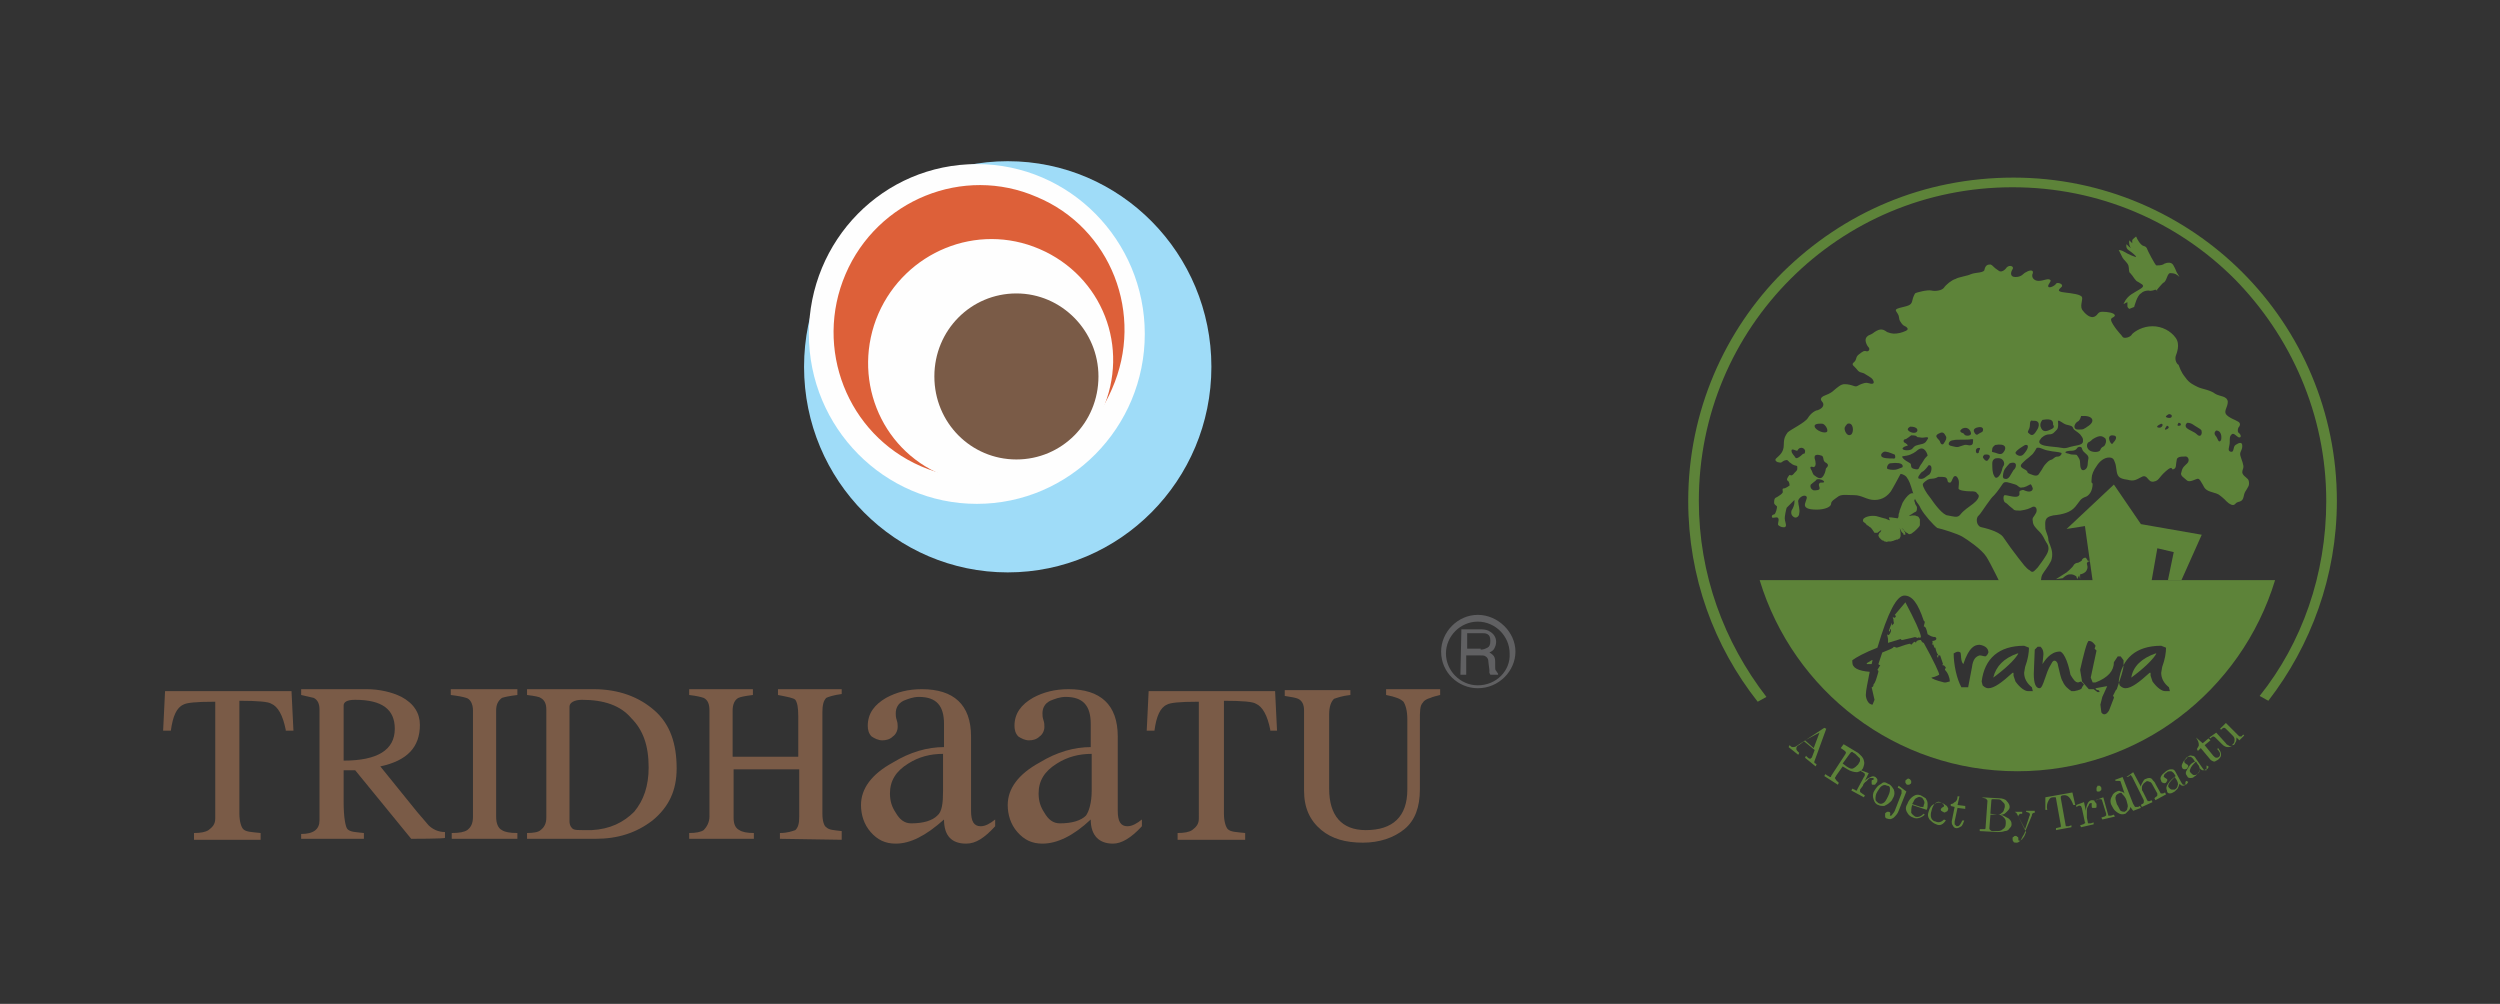 <?xml version="1.0" encoding="utf-8"?>
<!-- Generator: Adobe Illustrator 25.4.1, SVG Export Plug-In . SVG Version: 6.00 Build 0)  -->
<svg version="1.1" id="Layer_1" xmlns="http://www.w3.org/2000/svg" xmlns:xlink="http://www.w3.org/1999/xlink" x="0px" y="0px"
	 viewBox="0 0 259 104" style="enable-background:new 0 0 259 104;" xml:space="preserve">
<rect x="0" y="0" width="259" height="104" fill="#333333" stroke="none"/>
<style type="text/css">
	.st0{fill-rule:evenodd;clip-rule:evenodd;fill:#9FDCF8;}
	.st1{fill-rule:evenodd;clip-rule:evenodd;fill:#FEFEFE;}
	.st2{fill-rule:evenodd;clip-rule:evenodd;fill:#DD6039;}
	.st3{fill-rule:evenodd;clip-rule:evenodd;fill:#7A5B47;}
	.st4{fill-rule:evenodd;clip-rule:evenodd;fill:#606062;}
	.st5{fill:#5D8339;}
	.st6{fill-rule:evenodd;clip-rule:evenodd;fill:#5D8339;}
</style>
<g>
	<g>
		<path class="st0" d="M125.5,38c0,11.8-9.5,21.3-21.1,21.3c-11.6,0-21.1-9.5-21.1-21.3s9.5-21.3,21.1-21.3
			C116.1,16.7,125.5,26.3,125.5,38"/>
		<path class="st1" d="M118.6,34.6c0,9.7-7.8,17.6-17.4,17.6s-17.4-7.9-17.4-17.6S91.5,17,101.2,17C110.8,17,118.6,24.9,118.6,34.6"
			/>
		<path class="st2" d="M115.2,40.3c-3.3,7.7-12.2,11.3-19.8,8c-7.6-3.3-11.1-12.2-7.8-19.9c3.3-7.7,12.2-11.3,19.8-8
			C115.1,23.6,118.6,32.6,115.2,40.3"/>
		<path class="st1" d="M114.2,42.5C111.5,49,104,52,97.6,49.2C91.1,46.5,88.2,39,91,32.5c2.8-6.4,10.2-9.5,16.7-6.7
			S117.1,36,114.2,42.5"/>
		<path class="st3" d="M113.8,39c0,4.8-3.8,8.6-8.5,8.6c-4.7,0-8.5-3.8-8.5-8.6s3.8-8.6,8.5-8.6C110,30.4,113.8,34.3,113.8,39"/>
	</g>
	<g>
		<path class="st4" d="M151.4,65.2h2.1c0.3,0,0.7,0.1,0.8,0.2c0.4,0.2,0.7,0.6,0.7,1.1c0,0.3-0.1,0.5-0.2,0.7
			c-0.1,0.2-0.3,0.3-0.5,0.4c0.2,0.1,0.3,0.2,0.4,0.3c0.1,0.1,0.2,0.3,0.2,0.6v0.6c0,0.2,0,0.3,0.1,0.4l0.2,0.3v0.1h-0.8l-0.1-0.2
			c0-0.1,0-0.2,0-0.3l-0.1-0.8c0-0.3-0.1-0.5-0.3-0.6c-0.1-0.1-0.3-0.1-0.6-0.1h-1.4v2h-0.6L151.4,65.2L151.4,65.2z M153.4,67.3
			c0.3,0,0.5-0.1,0.7-0.2c0.2-0.1,0.3-0.3,0.3-0.7s-0.1-0.6-0.3-0.7c-0.2-0.1-0.3-0.1-0.5-0.1H152v1.6H153.4z"/>
		<path class="st4" d="M153.1,63.7c-2.1,0-3.8,1.8-3.8,3.8c0,2.2,1.8,3.8,3.8,3.8c2.2,0,3.9-1.8,3.9-3.8
			C157,65.5,155.2,63.7,153.1,63.7 M153.1,71c-1.8,0-3.3-1.5-3.3-3.3c0-1.8,1.5-3.3,3.3-3.3s3.3,1.5,3.3,3.3
			C156.5,69.5,155,71,153.1,71z"/>
		<path class="st3" d="M29.6,75.6c-0.3-1.5-0.8-2.4-1.5-2.7c-0.3-0.2-1.4-0.3-3.3-0.3v11.7c0,0.8,0.2,1.4,0.4,1.6
			c0.3,0.3,0.9,0.3,1.8,0.4V87h-6.9v-0.7c0.7,0,1.2-0.1,1.5-0.3c0.4-0.3,0.7-0.6,0.7-1.2V72.7h-0.2c-1.7,0-2.8,0.1-3.1,0.3
			c-0.7,0.3-1.1,1.2-1.3,2.7h-0.8l0.2-4.1h13.1l0.2,4.1H29.6z"/>
		<path class="st3" d="M36.8,72.5c-0.8,0-1.2,0.2-1.2,0.6v5.7c3.5,0,5.3-1.1,5.3-3.3C40.9,73.5,39.6,72.5,36.8,72.5 M42.6,86.9
			l-5.8-7.1h-1.2v3.3c0,1.6,0.2,2.6,0.4,2.8c0.3,0.3,0.8,0.3,1.7,0.4v0.6h-6.5v-0.5c1.3,0,1.9-0.5,1.9-1.4V73.5c0-0.6-0.2-1-0.6-1.2
			c-0.4-0.1-0.9-0.2-1.3-0.3v-0.6H38c1.3,0,2.6,0.3,3.6,0.8c1.3,0.7,1.9,1.7,1.9,2.9c0,2.3-1.3,3.7-4.1,4.3l3.8,4.7
			c0.7,0.8,1.1,1.3,1.2,1.4c0.4,0.4,1,0.7,1.7,0.7v0.6C46.1,86.9,42.6,86.9,42.6,86.9z"/>
		<path class="st3" d="M46.8,86.9v-0.6c0.8,0,1.3-0.1,1.6-0.3c0.4-0.3,0.6-0.7,0.6-1.4v-11c0-0.7-0.3-1.2-0.7-1.3
			c-0.3-0.1-0.8-0.2-1.6-0.3v-0.6h6.9v0.6c-0.8,0.1-1.3,0.2-1.6,0.3c-0.4,0.3-0.6,0.7-0.6,1.3v11c0,0.7,0.2,1.2,0.6,1.4
			c0.3,0.2,0.8,0.3,1.6,0.3v0.6H46.8z"/>
		<path class="st3" d="M60.3,72.5c-0.8,0-1.3,0.3-1.3,0.7v11.9c0,0.4,0.2,0.7,0.4,0.8c0.2,0.1,0.5,0.1,1,0.1h0.9
			c1.9-0.1,3.3-0.8,4.4-1.9c1-1.2,1.5-2.7,1.5-4.6c0-2.3-0.6-3.9-1.8-5.1C64.3,73.1,62.6,72.5,60.3,72.5 M61.7,86.9h-7.1v-0.6
			c0.7,0,1.2-0.1,1.4-0.3c0.4-0.3,0.6-0.7,0.6-1.3V73.5c0-0.6-0.2-1-0.6-1.2c-0.1-0.1-0.6-0.2-1.4-0.3v-0.6h6.9
			c2.6,0,4.7,0.8,6.3,2.2c1.6,1.4,2.3,3.4,2.3,6c0,2.3-0.8,4-2.5,5.4C65.9,86.3,64,86.9,61.7,86.9z"/>
		<path class="st3" d="M80.8,86.9v-0.6c0.8,0,1.3-0.2,1.6-0.3c0.3-0.3,0.4-0.7,0.4-1.4v-4.9h-6.8v5c0,0.7,0.2,1.1,0.6,1.3
			c0.3,0.2,0.8,0.3,1.5,0.3v0.6h-6.7v-0.6c0.7,0,1.2-0.1,1.5-0.3c0.3-0.3,0.6-0.8,0.6-1.4v-11c0-0.7-0.2-1.1-0.6-1.3
			c-0.3-0.1-0.7-0.2-1.5-0.3v-0.6h6.6v0.6c-0.8,0.1-1.3,0.2-1.5,0.3c-0.4,0.2-0.6,0.7-0.6,1.3v4.8h6.8v-4.2c0-0.9-0.1-1.4-0.3-1.7
			c-0.2-0.2-0.8-0.3-1.8-0.5v-0.6h6.6v0.5c-0.8,0.1-1.4,0.3-1.6,0.4c-0.3,0.3-0.4,0.8-0.4,1.5v10.5c0,0.8,0.2,1.3,0.4,1.4
			c0.3,0.3,0.8,0.3,1.6,0.4V87L80.8,86.9L80.8,86.9z"/>
		<path class="st3" d="M97.7,81.9v-2.4c0-0.6,0-1.1,0-1.4c-1.3,0-2.5,0.3-3.6,1c-1.3,0.8-1.9,1.8-1.9,3.1c0,0.8,0.2,1.4,0.6,2
			c0.4,0.7,0.9,1.1,1.6,1.1c1.3,0,2.2-0.3,2.7-0.8C97.6,84.1,97.7,83.2,97.7,81.9 M103.1,85.6c-1.1,1.2-2,1.8-3,1.8
			c-1.5,0-2.3-0.8-2.3-2.5c-1.9,1.7-3.5,2.5-5,2.5c-1.1,0-1.9-0.4-2.6-1.2c-0.7-0.8-1-1.8-1-2.8c0-1.7,1.1-3.2,3.3-4.4
			c1.8-1.1,3.6-1.6,5.3-1.6c0-1.3,0-2.1,0-2.4c0-1.9-0.8-2.8-2.6-2.8c-0.6,0-1.1,0.2-1.6,0.4c-0.6,0.3-0.8,0.8-0.8,1.3
			c0,0.2,0,0.4,0.1,0.7c0.1,0.3,0.1,0.5,0.1,0.7c0,0.4-0.2,0.8-0.5,1c-0.3,0.3-0.7,0.4-1.1,0.4c-0.4,0-0.8-0.2-1.1-0.4
			c-0.3-0.3-0.4-0.7-0.4-1.1c0-1.3,0.7-2.2,1.9-2.9c1.1-0.6,2.3-0.9,3.7-0.9c3.3,0,5.1,1.6,5.1,4.9v7.7c0,1.1,0.3,1.6,1,1.6
			c0.5,0,1-0.3,1.5-0.7v1H103.1z"/>
		<path class="st3" d="M113.1,81.9v-2.4c0-0.6,0-1.1,0-1.4c-1.3,0-2.5,0.3-3.6,1c-1.3,0.8-1.9,1.8-1.9,3.1c0,0.8,0.2,1.4,0.6,2
			c0.4,0.7,0.9,1.1,1.6,1.1c1.3,0,2.2-0.3,2.7-0.8C112.8,84.1,113.1,83.2,113.1,81.9 M118.3,85.6c-1.1,1.2-2.1,1.8-3,1.8
			c-1.4,0-2.3-0.8-2.3-2.5c-1.8,1.7-3.5,2.5-5,2.5c-1.1,0-1.9-0.4-2.6-1.2c-0.7-0.8-1-1.8-1-2.8c0-1.7,1.1-3.2,3.3-4.4
			c1.8-1.1,3.6-1.6,5.3-1.6c0-1.3,0-2.1,0-2.4c0-1.9-0.8-2.8-2.6-2.8c-0.6,0-1.1,0.2-1.6,0.4c-0.6,0.3-0.8,0.8-0.8,1.3
			c0,0.2,0,0.4,0.1,0.7s0.1,0.5,0.1,0.7c0,0.4-0.2,0.8-0.5,1c-0.3,0.3-0.7,0.4-1.1,0.4c-0.4,0-0.8-0.2-1.1-0.4
			c-0.3-0.3-0.4-0.7-0.4-1.1c0-1.3,0.7-2.2,1.9-2.9c1.1-0.6,2.3-0.9,3.7-0.9c3.3,0,5.1,1.6,5.1,4.9v7.7c0,1.1,0.3,1.6,1,1.6
			c0.5,0,1-0.3,1.5-0.7L118.3,85.6z"/>
		<path class="st3" d="M131.6,75.6c-0.3-1.5-0.8-2.4-1.5-2.7c-0.3-0.2-1.4-0.3-3.3-0.3v11.7c0,0.8,0.2,1.4,0.4,1.6
			c0.3,0.3,0.9,0.3,1.8,0.4V87H122v-0.7c0.7,0,1.2-0.1,1.5-0.3c0.4-0.3,0.7-0.6,0.7-1.2V72.7H124c-1.7,0-2.8,0.1-3.1,0.3
			c-0.7,0.3-1.1,1.2-1.3,2.7h-0.8l0.2-4.1h13.1l0.2,4.1H131.6z"/>
		<path class="st3" d="M141.2,87.3c-1.8,0-3.2-0.4-4.3-1.3c-1.2-1-1.8-2.3-1.8-4.1v-8.3c0-0.6-0.2-1-0.6-1.2
			c-0.2-0.1-0.7-0.2-1.4-0.3v-0.6h6.8v0.5c-0.9,0.1-1.4,0.3-1.7,0.4c-0.3,0.3-0.5,0.8-0.5,1.6v7.7c0,2.8,1.3,4.3,3.8,4.3
			c2.8,0,4.3-1.4,4.3-4.2v-7.3c0-0.9-0.2-1.5-0.4-1.8c-0.3-0.3-0.8-0.5-1.8-0.7v-0.6h5.6v0.6c-0.4,0.1-0.8,0.2-1,0.3
			c-0.4,0.1-0.7,0.3-0.8,0.5c-0.3,0.3-0.3,0.9-0.3,1.8v7.2c0,1.8-0.5,3.2-1.6,4.1C144.4,86.8,142.9,87.3,141.2,87.3"/>
	</g>
	<g>
		<path class="st5" d="M208.6,18.4c9.3,0,17.7,3.8,23.7,9.8c6.1,6.1,9.8,14.5,9.8,23.7c0,7.8-2.7,15-7.1,20.7l-0.9-0.5
			c4.4-5.5,6.9-12.6,6.9-20.2c0-9-3.7-17.1-9.5-23c-5.9-5.9-14-9.5-23-9.5c-9,0-17.1,3.6-23,9.5c-5.9,5.9-9.5,14-9.5,23
			c0,7.6,2.6,14.6,7,20.3l-0.9,0.5c-4.5-5.7-7.2-12.9-7.2-20.8c0-9.3,3.8-17.7,9.8-23.7C191,22,199.3,18.4,208.6,18.4"/>
		<path class="st5" d="M229.6,75.9l1,1.1c0.1,0.2,0.3,0.2,0.4,0.3c0.2,0,0.3,0,0.3-0.2c0.2-0.1,0.2-0.3,0.2-0.5
			c0-0.2-0.1-0.3-0.3-0.5l-0.6-0.6c-0.1-0.1-0.1-0.1-0.2-0.1c-0.1,0-0.2,0.1-0.3,0.2l-0.1-0.1l0.6-0.6l1.3,1.3
			c0.1,0.1,0.1,0.1,0.2,0.1c0.1,0,0.2,0,0.2-0.1l0.1-0.1l0.1,0.1l-0.5,0.5l-0.3-0.3c0,0.2,0,0.4-0.1,0.5c-0.1,0.2-0.1,0.3-0.3,0.3
			c-0.2,0.2-0.3,0.2-0.5,0.2c-0.2,0-0.4-0.1-0.6-0.3l-0.7-0.7c-0.1-0.1-0.2-0.1-0.2-0.1c-0.1,0-0.2,0.1-0.3,0.2l-0.1-0.1
			 M227.5,76.4L227.5,76.4l0.7,0.6l0.6-0.5l0.2,0.2l-0.6,0.5l0.9,1.1c0.1,0.1,0.2,0.2,0.3,0.2c0.1,0,0.2,0,0.3-0.1
			c0.1-0.1,0.1-0.2,0.1-0.3c0-0.1-0.1-0.3-0.3-0.5l0.1-0.1c0.2,0.3,0.3,0.4,0.3,0.7c0,0.2-0.1,0.3-0.3,0.5c-0.2,0.1-0.3,0.2-0.4,0.2
			s-0.3-0.1-0.4-0.2l-1-1.2l-0.3,0.3l-0.1-0.2c0.1-0.2,0.2-0.3,0.2-0.4C227.8,76.9,227.7,76.7,227.5,76.4 M227.5,78.9
			c-0.3,0.3-0.5,0.5-0.6,0.8c-0.1,0.2,0,0.3,0.1,0.4c0.1,0.1,0.2,0.2,0.3,0.2c0.1,0,0.2,0,0.3-0.1c0.2-0.1,0.3-0.3,0.3-0.4
			s0-0.4-0.2-0.6L227.5,78.9z M228.6,79.3l0.2,0.1c0,0.2-0.1,0.3-0.3,0.3c-0.1,0.1-0.2,0.1-0.3,0.1c-0.1,0-0.2-0.1-0.3-0.2
			c0,0.3-0.1,0.4-0.2,0.5c-0.1,0.1-0.2,0.3-0.3,0.3c-0.2,0.2-0.3,0.2-0.5,0.2s-0.3-0.1-0.3-0.2c-0.2-0.2-0.2-0.4,0-0.7
			s0.3-0.6,0.8-0.8l-0.2-0.3c-0.1-0.1-0.2-0.2-0.3-0.2c-0.2,0-0.3,0-0.3,0.1c-0.1,0.1-0.2,0.2-0.3,0.3c0,0.1,0,0.2,0,0.2
			s0.1,0,0.1,0.1c0.1,0,0.1,0.1,0.2,0.1c0.1,0.1,0.1,0.1,0.1,0.2s-0.1,0.1-0.1,0.2c-0.1,0.1-0.2,0.1-0.3,0.1c-0.1,0-0.2-0.1-0.2-0.1
			c-0.1-0.2-0.1-0.3,0-0.5c0.1-0.3,0.3-0.4,0.4-0.6c0.3-0.2,0.4-0.3,0.6-0.2c0.2,0,0.3,0.1,0.4,0.3l0.7,1c0.1,0.1,0.1,0.2,0.2,0.2
			c0.1,0,0.1,0,0.2,0C228.6,79.4,228.6,79.4,228.6,79.3 M225.3,80.5c-0.3,0.3-0.5,0.5-0.6,0.7c-0.1,0.2-0.1,0.3,0,0.4
			c0.1,0.1,0.2,0.2,0.3,0.2c0.1,0,0.2,0,0.3,0c0.2-0.1,0.3-0.3,0.3-0.4c0.1-0.2,0-0.4-0.1-0.6L225.3,80.5z M226.5,80.9l0.2,0.1
			c-0.1,0.2-0.2,0.3-0.3,0.3c-0.1,0.1-0.2,0.1-0.3,0.1c-0.1,0-0.2-0.1-0.3-0.2c-0.1,0.3-0.1,0.3-0.2,0.5c-0.1,0.1-0.2,0.2-0.3,0.3
			c-0.2,0.1-0.3,0.2-0.5,0.2c-0.2,0-0.3-0.1-0.3-0.3c-0.1-0.2-0.1-0.4,0.1-0.7s0.4-0.5,0.8-0.8l-0.2-0.3c-0.1-0.1-0.2-0.2-0.3-0.2
			c-0.2,0-0.3,0-0.4,0.1c-0.1,0.1-0.3,0.2-0.3,0.3c0,0.1-0.1,0.2,0,0.2l0.1,0.1c0.1,0,0.1,0.1,0.2,0.1c0,0.1,0.1,0.1,0,0.2
			c0,0.1-0.1,0.1-0.1,0.2c-0.1,0-0.2,0.1-0.3,0c-0.1,0-0.2-0.1-0.2-0.2c-0.1-0.2-0.1-0.3,0-0.5s0.3-0.3,0.5-0.5
			c0.3-0.2,0.4-0.2,0.6-0.2s0.3,0.1,0.4,0.3l0.6,1.1c0.1,0.1,0.1,0.2,0.2,0.2s0.1,0,0.2,0C226.4,81,226.4,81,226.5,80.9 M220.3,80.5
			L221,80l0.8,1.5c0-0.2,0.1-0.3,0.2-0.5s0.2-0.3,0.3-0.3c0.2-0.1,0.3-0.1,0.4-0.1c0.1,0,0.3,0.1,0.3,0.2c0.1,0.1,0.3,0.3,0.3,0.4
			l0.5,0.9c0,0.1,0.1,0.1,0.1,0.1c0.1,0,0.1,0,0.2,0l0.2-0.1l0.1,0.2l-1.1,0.6l-0.1-0.2l0.1-0.1c0.1-0.1,0.2-0.1,0.2-0.2
			s0-0.1,0-0.2l-0.5-0.9c-0.1-0.2-0.2-0.3-0.3-0.3c-0.2-0.1-0.3-0.1-0.4,0c-0.1,0.1-0.2,0.1-0.3,0.3c-0.1,0.1-0.1,0.3-0.1,0.3
			c0,0.2,0,0.3,0.1,0.4l0.4,0.8c0,0.1,0.1,0.1,0.1,0.2c0.1,0,0.1,0,0.2,0l0.2-0.1l0.1,0.2l-1.1,0.5l-0.1-0.2l0.1-0.1
			c0.1,0,0.2-0.1,0.2-0.2s0-0.1,0-0.2l-1.2-2.4c-0.1-0.1-0.1-0.2-0.2-0.2C220.5,80.5,220.4,80.5,220.3,80.5L220.3,80.5L220.3,80.5z
			 M219.5,82.2c-0.2,0.1-0.3,0.2-0.3,0.3c-0.1,0.2,0,0.4,0.1,0.8c0.2,0.3,0.3,0.6,0.4,0.7c0.2,0.1,0.3,0.1,0.4,0.1
			c0.2-0.1,0.3-0.2,0.3-0.4c0.1-0.2,0-0.4-0.1-0.8c-0.1-0.3-0.3-0.5-0.4-0.6C219.8,82.1,219.7,82.1,219.5,82.2 M219.1,80.8l0.8-0.3
			l1.1,2.8c0.1,0.1,0.1,0.2,0.2,0.3c0.1,0,0.2,0,0.3,0l0.2-0.1l0.1,0.2l-0.8,0.3l-0.3-0.4c0,0.2-0.1,0.3-0.2,0.4
			c-0.1,0.1-0.2,0.2-0.3,0.3c-0.3,0.1-0.5,0.1-0.8-0.1c-0.3-0.2-0.4-0.3-0.6-0.7c-0.2-0.3-0.2-0.7,0-1c0.1-0.3,0.3-0.4,0.5-0.5
			c0.2-0.1,0.3-0.1,0.4,0c0.2,0,0.3,0.1,0.4,0.2l-0.4-1.2c0-0.1-0.1-0.1-0.2-0.1c-0.1,0-0.2,0-0.3,0L219.1,80.8L219.1,80.8z
			 M217.1,82.9l0.8-0.3l0.5,1.8c0,0.1,0,0.1,0.1,0.1s0.1,0,0.2,0l0.3-0.1l0.1,0.2l-1.3,0.3l-0.1-0.2l0.3-0.1c0.1,0,0.1-0.1,0.2-0.1
			c0-0.1,0-0.1,0-0.2l-0.4-1.3c0-0.1-0.1-0.2-0.1-0.2c-0.1,0-0.2,0-0.3,0l-0.2,0.1L217.1,82.9z M217.3,81.4c0.1,0,0.2,0,0.2,0
			c0.1,0,0.1,0.1,0.2,0.2c0,0.1,0,0.2,0,0.2c0,0.1-0.1,0.1-0.2,0.2c-0.1,0-0.2,0-0.2,0c-0.1,0-0.1-0.1-0.1-0.2s0-0.2,0-0.2
			C217.3,81.5,217.3,81.4,217.3,81.4 M215.1,83.4l0.8-0.3l0.2,0.9c0-0.3,0.1-0.6,0.2-0.8c0.1-0.2,0.3-0.3,0.4-0.3
			c0.1,0,0.3,0,0.3,0.1s0.2,0.2,0.2,0.3s0,0.2,0,0.3c0,0.1-0.1,0.1-0.2,0.1s-0.2,0-0.2,0c-0.1,0-0.1-0.1-0.1-0.2s0-0.1,0-0.2
			s0-0.1,0-0.1s0,0-0.1,0c-0.1,0-0.2,0.1-0.2,0.2c-0.1,0.2-0.2,0.3-0.2,0.5c0,0.3,0,0.5,0,0.8l0.1,0.5c0,0.1,0,0.1,0.1,0.1
			c0.1,0,0.1,0,0.2,0l0.3-0.1v0.2l-1.3,0.3l-0.1-0.2l0.3-0.1c0.1,0,0.1-0.1,0.2-0.1c0,0,0.1-0.1,0-0.1l-0.3-1.4
			c0-0.1-0.1-0.2-0.1-0.3c-0.1,0-0.2-0.1-0.3,0l-0.2,0.1L215.1,83.4z M211.9,82.6l2.8-0.5l0.3,1.3h-0.2c-0.3-0.8-0.6-1.1-1.1-1
			c-0.1,0-0.2,0.1-0.2,0.1s0,0.1,0,0.2l0.5,2.8c0,0.1,0,0.1,0.1,0.1c0,0,0.1,0,0.2,0l0.3-0.1v0.2l-1.6,0.3v-0.2l0.4-0.1
			c0.1,0,0.1,0,0.1-0.1v-0.1l-0.5-2.8c0-0.1,0-0.1-0.1-0.1c-0.1,0-0.1,0-0.2,0c-0.3,0-0.4,0.2-0.5,0.4c-0.1,0.2-0.2,0.5-0.1,0.9
			h-0.2L211.9,82.6z M208.4,84.1h1.1v0.2h-0.1c-0.1,0-0.2,0-0.2,0.1l-0.1,0.1c0,0,0,0,0,0.1l0.7,1.3l0.4-1.2c0-0.1,0.1-0.2,0.1-0.3
			s0-0.1-0.1-0.2c-0.1,0-0.2-0.1-0.3-0.1V84h0.9v0.2c-0.2,0-0.3,0.1-0.3,0.3l-0.8,1.9c-0.2,0.3-0.3,0.6-0.4,0.7
			c-0.2,0.2-0.3,0.2-0.4,0.2c-0.1,0-0.3,0-0.3-0.1c-0.1-0.1-0.1-0.2-0.1-0.3c0-0.1,0-0.2,0.1-0.2c0.1-0.1,0.1-0.1,0.2-0.1
			c0.1,0,0.1,0,0.2,0.1c0.1,0,0.1,0.1,0.1,0.2c0,0,0,0,0,0.1V87c0,0,0,0.1,0.1,0.1s0.1,0,0.2-0.1c0.1,0,0.1-0.1,0.2-0.2
			c0.1-0.1,0.2-0.3,0.3-0.6l-0.9-1.8c0-0.1-0.1-0.1-0.1-0.2c-0.1,0-0.1-0.1-0.2-0.1L208.4,84.1z M206.2,84.5l-0.1,1.3
			c0,0.1,0,0.1,0.1,0.2c0,0,0.1,0.1,0.2,0.1h0.4c0.3,0,0.5,0,0.7-0.2c0.2-0.1,0.3-0.3,0.3-0.6c0-0.3,0-0.4-0.2-0.6
			c-0.2-0.2-0.3-0.3-0.6-0.3H206.2z M206.2,84.3l0.7,0.1c0.2,0,0.3,0,0.5-0.2c0.2-0.1,0.2-0.3,0.3-0.6c0-0.2,0-0.3-0.1-0.4
			c-0.1-0.1-0.2-0.2-0.3-0.3c-0.1-0.1-0.3-0.1-0.6-0.1c-0.2,0-0.3,0-0.3,0c-0.1,0-0.1,0.1-0.1,0.2L206.2,84.3z M205.3,82.6l1.8,0.1
			c0.3,0,0.7,0.1,0.8,0.3c0.2,0.2,0.3,0.4,0.3,0.6s-0.1,0.3-0.3,0.5c-0.2,0.2-0.3,0.3-0.6,0.3c0.3,0.1,0.6,0.3,0.8,0.4
			c0.2,0.2,0.3,0.3,0.3,0.6c0,0.2-0.1,0.3-0.2,0.4c-0.1,0.2-0.3,0.3-0.5,0.3c-0.3,0.1-0.5,0.1-0.8,0.1l-1.8-0.1v-0.2h0.3
			c0.1,0,0.2,0,0.2,0c0.1,0,0.1-0.1,0.1-0.1l0.2-2.8c0-0.1,0-0.1-0.1-0.2c0,0-0.1-0.1-0.2-0.1L205.3,82.6L205.3,82.6z M202.8,82.5
			h0.2l-0.2,0.9l0.8,0.1v0.3l-0.8-0.1l-0.3,1.4c0,0.1,0,0.3,0,0.3c0.1,0.1,0.1,0.1,0.2,0.2c0.1,0,0.2,0,0.3-0.1
			c0.1-0.1,0.2-0.3,0.3-0.5h0.2c-0.1,0.3-0.2,0.5-0.3,0.6c-0.2,0.1-0.3,0.2-0.5,0.2s-0.3-0.1-0.4-0.3c-0.1-0.1-0.1-0.3-0.1-0.4
			l0.3-1.5l-0.4-0.1v-0.2c0.2,0,0.3-0.1,0.4-0.2C202.6,83.1,202.8,82.9,202.8,82.5 M201.4,84.9l0.2,0.1c-0.3,0.4-0.6,0.6-1,0.4
			c-0.3-0.1-0.5-0.3-0.7-0.5c-0.2-0.3-0.2-0.5-0.1-0.8c0.1-0.4,0.3-0.7,0.6-0.8c0.3-0.2,0.5-0.2,0.8-0.1c0.3,0.1,0.3,0.2,0.5,0.3
			c0.1,0.2,0.2,0.3,0.1,0.4c0,0.1-0.1,0.2-0.2,0.2c-0.1,0.1-0.2,0.1-0.3,0c-0.1,0-0.1-0.1-0.2-0.1c0-0.1-0.1-0.1,0-0.2
			c0-0.1,0.1-0.1,0.2-0.2c0,0,0.1,0,0.1-0.1s0-0.1-0.1-0.2c-0.1-0.1-0.1-0.1-0.3-0.2c-0.2-0.1-0.3,0-0.5,0.1
			c-0.2,0.2-0.3,0.4-0.4,0.8c-0.1,0.3-0.1,0.6,0,0.8c0.1,0.2,0.3,0.3,0.4,0.3C200.9,85.3,201.2,85.1,201.4,84.9 M198.1,83.3l0.9,0.3
			c0.1,0,0.1,0,0.2,0c0.1,0,0.1-0.1,0.1-0.2c0.1-0.2,0.1-0.3,0-0.5c-0.1-0.2-0.2-0.3-0.3-0.3c-0.2-0.1-0.3,0-0.5,0.1
			C198.3,82.8,198.3,83,198.1,83.3 M199.6,83.9l-1.5-0.5c-0.1,0.3-0.1,0.6-0.1,0.8c0.1,0.2,0.3,0.3,0.4,0.4c0.3,0.1,0.6,0,0.9-0.3
			l0.1,0.1c-0.3,0.3-0.8,0.5-1.2,0.3c-0.3-0.1-0.5-0.3-0.6-0.5c-0.2-0.3-0.2-0.6,0-0.9c0.1-0.3,0.3-0.6,0.6-0.8
			c0.3-0.2,0.5-0.2,0.8-0.1c0.2,0.1,0.3,0.2,0.5,0.3c0.1,0.2,0.2,0.3,0.2,0.6C199.7,83.6,199.7,83.7,199.6,83.9 M197.5,82l-0.8,2
			c-0.1,0.3-0.3,0.5-0.5,0.7c-0.3,0.2-0.4,0.2-0.7,0.1c-0.1,0-0.2-0.1-0.2-0.2s0-0.2,0-0.3c0-0.1,0.1-0.1,0.2-0.2c0.1,0,0.1,0,0.2,0
			c0.1,0,0.2,0.2,0.1,0.3c0,0.1,0,0.1,0,0.1l0,0h0.1c0.1,0,0.1-0.1,0.2-0.2c0.1-0.1,0.2-0.3,0.2-0.3l0.7-1.8c0-0.1,0-0.2,0-0.3
			c0-0.1-0.1-0.1-0.2-0.2l-0.2-0.1l0.1-0.2L197.5,82z M197.8,80.7c0.1,0,0.1,0.1,0.2,0.2c0,0.1,0,0.2,0,0.2c0,0.1-0.1,0.1-0.2,0.2
			c-0.1,0-0.2,0-0.2,0c-0.1,0-0.1-0.1-0.2-0.2c0-0.1,0-0.2,0-0.2c0-0.1,0.1-0.1,0.2-0.2C197.6,80.7,197.7,80.6,197.8,80.7
			 M195.5,81.4c-0.2-0.1-0.3-0.1-0.5,0s-0.3,0.3-0.5,0.6c-0.2,0.3-0.2,0.6-0.2,0.8c0,0.2,0.2,0.3,0.3,0.4c0.2,0.1,0.3,0.1,0.5,0
			c0.2-0.1,0.3-0.3,0.5-0.7s0.2-0.6,0.2-0.8C195.8,81.5,195.7,81.4,195.5,81.4 M195.6,81.2c0.3,0.1,0.4,0.3,0.6,0.6
			c0.1,0.3,0.1,0.6-0.1,0.9c-0.1,0.3-0.3,0.4-0.4,0.5s-0.3,0.2-0.5,0.3c-0.2,0-0.4,0-0.6-0.1c-0.3-0.1-0.4-0.3-0.5-0.6
			c-0.1-0.3-0.1-0.6,0.1-0.9c0.2-0.3,0.3-0.5,0.7-0.7C195.1,81,195.3,81,195.6,81.2 M192.8,79.8l0.8,0.3l-0.4,0.8
			c0.3-0.3,0.4-0.3,0.6-0.4s0.3-0.1,0.5,0c0.1,0.1,0.2,0.2,0.2,0.3s0,0.2-0.1,0.3c-0.1,0.1-0.1,0.2-0.2,0.2c-0.1,0-0.2,0-0.2,0
			c-0.1,0-0.1-0.1-0.1-0.2s0-0.2,0-0.2c0-0.1,0.1-0.1,0.1-0.1c0.1,0,0.1,0,0.1-0.1c0,0,0,0,0-0.1c-0.1,0-0.2,0-0.3,0
			c-0.2,0-0.3,0.2-0.4,0.3c-0.3,0.2-0.4,0.4-0.4,0.5l-0.3,0.4c0,0.1,0,0.1,0,0.2s0.1,0.1,0.2,0.2l0.3,0.2l-0.1,0.2l-1.3-0.7l0.1-0.2
			l0.2,0.1c0.1,0,0.1,0.1,0.2,0.1c0.1,0,0.1,0,0.1-0.1l0.7-1.3c0.1-0.1,0.1-0.2,0.1-0.3c0-0.1-0.1-0.1-0.2-0.2l-0.2-0.1L192.8,79.8z
			 M190.9,79.1l0.4,0.3c0.3,0.2,0.5,0.3,0.7,0.2c0.2-0.1,0.3-0.2,0.5-0.4c0.1-0.2,0.2-0.3,0.2-0.4s0-0.3-0.1-0.3
			c-0.1-0.1-0.3-0.3-0.4-0.4c-0.2-0.1-0.3-0.2-0.3-0.2c-0.1,0-0.1,0-0.2,0.1L190.9,79.1z M191,77.1l1.5,0.9c0.3,0.3,0.5,0.4,0.6,0.8
			c0.1,0.3,0,0.5-0.1,0.8c-0.2,0.3-0.3,0.3-0.6,0.4c-0.3,0-0.7-0.1-1-0.3l-0.5-0.3l-0.7,1c0,0.1-0.1,0.1-0.1,0.2s0.1,0.1,0.1,0.2
			l0.3,0.3l-0.1,0.2l-1.4-0.9l0.1-0.2l0.3,0.2c0.1,0,0.1,0.1,0.2,0.1s0.1,0,0.1-0.1l1.5-2.3c0-0.1,0.1-0.1,0-0.2
			c0-0.1-0.1-0.1-0.2-0.2l-0.3-0.2L191,77.1z M188.5,75.9l-1.5,0.8l0.9,0.8L188.5,75.9z M189,75.4l0.2,0.1l-1.2,3.3
			c-0.1,0.2,0,0.3,0.1,0.3l0.1,0.1l-0.1,0.2l-1.1-0.9l0.1-0.2l0.1,0.1c0.1,0.1,0.2,0.2,0.3,0.2c0.1,0,0.1,0,0.1,0s0-0.1,0.1-0.1
			l0.3-0.8l-1.1-0.9l-0.4,0.3c-0.1,0.1-0.2,0.1-0.3,0.2c-0.1,0.1-0.1,0.2-0.1,0.3c0,0.1,0.1,0.2,0.2,0.3l0.1,0.1l-0.1,0.2l-1-0.8
			l0.1-0.2c0.1,0.1,0.2,0.2,0.3,0.2c0.1,0,0.3,0,0.4-0.1L189,75.4z"/>
		<path class="st6" d="M224.9,28.3c0,0,0.3,0,0.5,0.1s0.4,0.3,0.4,0.3l-0.3-0.5c0,0-0.3-0.8-0.5-0.9c-0.3-0.2-0.8,0-0.9,0.1
			c-0.2,0.1-0.6,0.1-0.7,0.1c-0.1,0-0.9-1.5-1-1.8c-0.2-0.3-0.3-0.1-0.6-0.4c-0.3-0.3-0.5-0.8-0.5-0.8s-0.4,0.3-0.4,0.4s0,0.3,0,0.3
			l-0.3-0.3c0,0-0.1,0.3,0.1,0.7c0.2,0.3-0.4-0.3-0.4-0.3s-0.1,0.4,0.2,0.6c0.3,0.2,0.8,0.6,0.8,0.7s-0.9-0.3-1.2-0.5
			c-0.3-0.2-0.6-0.2-0.6-0.2s0.3,0.6,0.4,0.8s0.5,0.5,0.6,0.8c0.1,0.3,0,0.7,0.2,0.8c0.3,0.3,0.5,0.8,0.8,0.9
			c0.3,0.2,0.6,0.3,0.5,0.5c-0.1,0.2-0.6,0.4-1.2,0.8c-0.6,0.4-0.8,1-0.8,1l0.4-0.2c0,0,0,0.2,0,0.4s0.2,0.3,0.2,0.3l0.5-0.2
			c0,0,0.3-1.2,0.7-1.4c0.3-0.3,0.7-0.3,0.8-0.3c0.3,0.1,0.7-0.1,0.7-0.1l0.3,0.2l-0.2-0.1c0,0,0.4-0.5,0.7-0.8
			C224.5,29.2,224.5,28.2,224.9,28.3"/>
		<path class="st6" d="M187.9,48.4c0,0-0.5-0.2-0.3,0.2c0.2,0.3,0.1,0.3,0.3,0.6c0.3,0.2,0.7,0.6,1,0.1c0.3-0.5,0.2-0.7,0.3-0.8
			c0.2-0.2,0.3-0.4-0.1-0.6c-0.3-0.2-0.1-0.6-0.4-0.7c-0.3-0.1-0.8-0.2-0.7,0.3C188.1,47.8,188.2,48.3,187.9,48.4 M186.2,46.7
			c-0.2,0-0.6-0.3-0.6,0c0,0.3,0.3,0.5,0.4,0.7s0.5-0.1,0.7-0.3c0.2-0.2,0.3,0,0.3-0.3C187.1,46.5,186.5,46.1,186.2,46.7
			 M188.8,43.9c0,0-0.9-0.1-0.8,0.3c0.1,0.4,1.1,0.8,1.3,0.5C189.4,44.4,189,43.9,188.8,43.9 M191.4,43.9c-0.1,0.1-0.3,0.3-0.3,0.5
			c0,0.3,0.3,0.9,0.7,0.6C192.1,44.7,192,43.7,191.4,43.9 M196.3,47.1c0,0-0.7-0.3-0.9-0.3c-0.3-0.1-0.6,0.3-0.5,0.4
			c0,0.3,0.8,0.3,1.2,0.3C196.5,47.6,196.3,47.1,196.3,47.1 M195.8,48c-0.3,0.1-0.4,0.6-0.2,0.6c0.3,0.1,0.8,0.1,1,0
			c0.3-0.1,0.5-0.2,0.5-0.2S197.4,47.8,195.8,48 M197.9,44.2c0,0-0.4,0.2-0.2,0.4c0.3,0.3,0.8,0.3,0.9,0.1
			C198.7,44.6,198.7,44.2,197.9,44.2 M198,45.1c0,0-0.5,0.4-0.6,0.4c-0.2,0-0.3,0.3,0,0.4c0.3,0.2,0.3,0.3,0.1,0.3
			c-0.3,0.1-0.4,0.2-0.4,0.3c0.1,0.2,0.8,0.2,1,0c0.2-0.2,0.2-0.3,0.6-0.4c0.4-0.1,0.6-0.1,0.8-0.3c0.2-0.3,0.4-0.5,0.1-0.5
			s-0.3,0.1-0.8,0C198.4,45.3,198.8,45.1,198,45.1 M198.7,46.6c0,0-0.3,0.3-0.8,0.5c-0.5,0.2-1,0.1-0.8,0.3c0.2,0.3,0.5,0.4,0.8,0.6
			c0.2,0.2-0.1,0.5,0.5,0.6c0.5,0.1,0.3-0.1,0.7-0.6c0.3-0.5,0.3-0.5,0.6-0.8C199.7,47.1,199.4,46.1,198.7,46.6 M199.8,48.2
			c0,0-0.4,0.6-0.7,0.7c-0.2,0.2-0.6,0.7-0.2,0.7c0.4,0.1,0.7-0.3,0.9-0.4C200.1,49.1,200.3,48.1,199.8,48.2 M199.7,49.7
			c0,0-0.5,0.3-0.5,0.5c0,0.2,0.3,0.8,0.8,1.4c0.4,0.6,1.3,1.8,1.8,1.8c0.6,0.1,1,0.3,1.3-0.1s0.9-0.8,1.3-1.1
			c0.4-0.3,0.8-0.8,0.5-1c-0.2-0.3-0.3-0.3-0.8-0.3c-0.5,0-1.2-0.1-1.2-0.3c0-0.2,0.1-0.6,0-0.9c-0.1-0.3-0.3-0.5-0.5-0.3
			c-0.2,0.3-0.2,0.6-0.4,0.6c-0.3,0-0.2-0.3-0.3-0.4c-0.1-0.2-0.3-0.2-0.9-0.2C200.3,49.7,200.1,49.5,199.7,49.7 M200.9,44.9
			c0,0-0.3,0.1-0.3,0.3c0.1,0.3,0.3,0.3,0.4,0.6c0.1,0.3,0.3,0.3,0.4,0.1c0.2-0.3,0.3-0.5,0.2-0.7C201.5,45.1,201.4,44.6,200.9,44.9
			 M202.4,45.6c0,0-0.4,0-0.5,0.3c-0.1,0.3,0.3,0.3,0.7,0.4s0.8-0.3,1.2-0.2s0.6,0,0.6-0.3c0-0.3,0.1-0.3-0.2-0.3
			C203.9,45.6,202.7,45.5,202.4,45.6 M203.3,44.4c0,0-0.3,0.2-0.2,0.3c0.1,0.2,0.3,0.1,0.4,0.3s0.7,0.2,0.7-0.1
			C204.2,44.8,204,44.1,203.3,44.4 M204.8,44.3c0,0-0.4,0.1-0.3,0.4c0.1,0.3,0.3,0.4,0.4,0.3c0.3-0.2,0.4-0.2,0.5-0.3
			C205.5,44.5,205.5,44.1,204.8,44.3 M206.7,46.1c0,0-0.3,0.2-0.3,0.4c0,0.3-0.2,0.3,0.3,0.4c0.5,0.2,0.7,0.2,0.9-0.1
			C207.9,46.4,207.8,45.9,206.7,46.1 M205,46.4c0,0-0.3,0-0.3,0.3c0,0.3,0.2,0.3,0.3,0.2C205,46.6,205.3,46.4,205,46.4 M205.6,47.1
			c0,0-0.3,0.2-0.1,0.4c0.2,0.3,0.4,0.3,0.5,0.1C206.2,47.4,206.3,47,205.6,47.1 M206.7,47.5c0,0-0.3,0.1-0.3,0.5c0,0.5,0,1,0.2,1.3
			c0.1,0.3,0.4,0.3,0.7-0.3c0.2-0.5,0.1-0.5,0.3-0.8C207.7,48,207.6,47.3,206.7,47.5 M208.2,48c0,0-0.5,0.5-0.6,0.8
			c-0.1,0.3-0.2,0.8,0.1,0.8c0.3,0.1,0.5-0.2,0.6-0.4s0.2-0.3,0.3-0.5C208.9,48.5,209.1,47.7,208.2,48 M209.8,46.1
			c0,0-0.9,0.5-1,0.8c0,0.2,0.5,0.5,0.8,0.2C210.1,46.6,210.3,46,209.8,46.1 M211,46.4c0,0-0.3,0.6-0.6,0.8
			c-0.3,0.3-0.4,0.3-0.7,0.6c-0.3,0.3-0.6,0.5,0,0.8c0.6,0.3,0.1,0.3,0.6,0.5c0.5,0.2,0.8,0.3,1-0.1c0.3-0.4,0.4-0.7,0.6-0.9
			c0.2-0.2,0.3-0.4,0.7-0.5c0.3-0.2,0.3-0.3,0.6-0.3c0.3,0,0.5-0.4,0.3-0.4c-0.3-0.1-0.8-0.1-1.2-0.2
			C211.6,46.6,211.4,46.3,211,46.4 M215.2,46.4c0,0-0.1,0.3-0.6,0.3c-0.6,0-0.9,0.2-0.3,0.3c0.5,0.2,0.8,0,0.9,0.2
			c0.2,0.3,0.3,0.4,0.3,0.8s0.1,0.8,0.4,0.7s0.4-0.4,0.4-0.8c0-0.3,0.2-0.5-0.1-0.8c-0.3-0.3-0.4-0.3-0.5-0.6
			C215.7,46.3,215.4,46.2,215.2,46.4 M216.8,45.5c0,0-0.3,0.3-0.4,0.3c-0.2,0.1-0.3,0.5,0,0.8s1.1,0.3,1.2,0
			c0.1-0.3,0.3-0.3,0.4-0.4s0.3-0.5,0.1-0.8C217.8,45.2,217.6,45,216.8,45.5 M218.8,45.1c0,0-0.3,0-0.3,0.3c0,0.3,0.3,0.8,0.4,0.5
			C219.2,45.6,219.5,45.1,218.8,45.1 M215.6,43.1c0,0-0.1,0.5-0.4,0.6c-0.3,0.2-0.5,0.8,0.1,0.8s0.5,0,1.1-0.4
			C217.1,43.6,216.8,43,215.6,43.1 M210.6,43.6c0,0-0.3-0.2-0.3,0.4s-0.4,0.7-0.1,0.9c0.3,0.3,0.5,0.2,0.8-0.3
			C211.3,44.2,211.4,43.5,210.6,43.6 M211.6,43.5c0,0-0.3,0.3-0.2,0.7c0.1,0.3,0.3,0.6,0.8,0.4c0.5-0.2,0.7-0.3,0.5-0.6
			C212.7,43.7,212.7,43.3,211.6,43.5 M213.2,43.6c0,0,0.1,0.7-0.1,0.9c-0.3,0.3-0.4,0.5-0.8,0.5c-0.4,0-0.8,0.3-0.9,0.5
			c-0.3,0.3-0.1,0.6,0.6,0.7c0.6,0.1,1.1,0.1,1.6,0.2c0.5,0.1,0.7-0.1,1.3-0.2c0.6-0.1,0.9-0.2,0.9-0.5s0-0.3-0.3-0.7
			c-0.3-0.3-0.6-0.4-0.7-0.6c-0.1-0.3-0.3-0.3-0.7-0.4C213.7,43.9,213.4,43.5,213.2,43.6 M224.7,42.9c0,0-0.4,0.2-0.3,0.3
			s0.6,0.2,0.6-0.1C225,42.9,224.7,42.9,224.7,42.9 M223.9,43.9c0,0-0.7,0.3-0.3,0.4C224,44.4,224.2,43.9,223.9,43.9 M224.5,44.1
			c0,0-0.4,0.5-0.1,0.4S224.8,44.2,224.5,44.1 M225.7,43.8c0,0-0.3,0.4,0.1,0.3C226,44.1,226,43.8,225.7,43.8 M226.6,43.8
			c0,0-0.3,0.2-0.1,0.5c0.3,0.3,0.8,0.4,1.1,0.7c0.3,0.3,0.5,0.1,0.5-0.2c0-0.3-0.1-0.3-0.4-0.5C227.3,44.1,227.1,43.8,226.6,43.8
			 M229.6,44.6c0,0-0.3,0.2-0.1,0.5c0.3,0.3,0.3,0.9,0.6,0.5C230.2,45.2,230.1,44.6,229.6,44.6 M207.5,50.1c0,0-0.6,0.9-0.9,1.2
			c-0.3,0.3-0.3,0.3-0.8,1s-0.6,0.9-0.8,1.1c-0.3,0.2-0.3,1,0.2,1.2c0.4,0.1,1.8,0.4,2.3,1c0.4,0.6,1.2,1.7,1.6,2.2
			c0.4,0.5,0.8,1.1,1.2,1.3c0.3,0.3,0.4,0.1,0.8-0.3c0.3-0.4,0.6-0.8,0.9-1.3c0.3-0.5,0.3-0.9,0-1.3c-0.2-0.3-0.3-0.7-0.7-1.1
			c-0.4-0.4-0.7-0.7-0.7-1.1c-0.1-0.4,0.1-0.4,0.3-0.8c0.2-0.3,0.1-0.8-0.3-0.7c-0.4,0.2-0.6,0.3-1.3,0.4c-0.8,0-0.6-0.1-0.9-0.3
			c-0.4-0.3-0.4-0.4-0.6-0.5c-0.3-0.1-0.3-0.8-0.1-0.8c0.3,0,1.1,0.3,1.4,0.1c0.3-0.2-0.1-0.5,0.3-0.6c0.3-0.1,0.2,0,0.6,0.1
			s0.6-0.1,0.6-0.3c-0.1-0.3-0.2-0.5-0.3-0.4c-0.2,0.1-0.5,0.3-0.8,0.3c-0.3,0.1-0.4-0.2-0.7-0.3C208.1,50,207.7,49.8,207.5,50.1
			 M188.1,49.8c0,0-0.4,0.3-0.5,0.4c-0.1,0.2,0,0.5,0.3,0.6c0.3,0,0.7,0,0.6-0.3c-0.1-0.3-0.1-0.4,0.1-0.5c0.3,0,0.5,0,0.3-0.2
			C188.8,49.7,188.2,49.5,188.1,49.8 M185.9,51.8c0,0-0.6,0.6-0.8,0.8c-0.1,0.3-0.2,0.9-0.2,1.1c0,0.3,0.2,0.7,0.1,0.8
			c0,0.2-0.4,0.1-0.4,0.1s-0.4-0.1-0.4-0.3s0.2-0.6-0.1-0.7c-0.3,0-0.5,0.1-0.5,0c-0.1-0.1,0-0.3,0.2-0.3c0.2-0.1,0.3-0.7,0.3-0.8
			c0-0.1-0.3-0.2-0.3-0.4c0-0.3,0-0.5,0.3-0.6c0.3-0.2,0.5-0.3,0.6-0.5c0-0.2-0.1-0.4,0.1-0.4c0.2,0,0.6-0.3,0.6-0.3s0-0.4-0.2-0.5
			s0.1-0.5,0.2-0.6c0.1,0,0.2,0.2,0.5-0.2c0.3-0.3,0.3-0.3,0.3-0.5c0-0.3,0-0.2-0.3-0.3c-0.3-0.1-0.3-0.2-0.5-0.3
			c-0.2-0.2-0.2-0.3-0.5-0.2c-0.3,0.1-0.3,0.3-0.6,0.2c-0.2,0-0.5-0.2-0.3-0.4c0.3-0.3,0.8-0.6,0.8-1.4c0-0.8,0.2-1,0.4-1.3
			c0.3-0.3,1.8-1,2.1-1.5s0.8-0.8,1-0.8c0.3-0.1,0.6-0.3,0.6-0.6c0-0.3-0.4-0.4-0.2-0.7c0.3-0.3,0.5-0.2,1.1-0.6
			c0.6-0.5,0.9-0.8,1.3-0.8c0.4,0,0.7,0.1,1,0.2c0.3,0.1,0.4-0.1,0.7-0.2c0.3-0.1,0.5-0.2,0.8-0.1c0.3,0.1,0.6,0.1,0.5-0.2
			c-0.1-0.3-0.3-0.4-0.8-0.7c-0.4-0.3-0.6-0.1-0.9-0.5c-0.3-0.4-0.7-0.5-0.3-0.8c0.3-0.3,0.1-0.5,0.5-0.8c0.4-0.3,0.5-0.4,0.8-0.3
			c0.3,0,0.3-0.3,0.2-0.4c-0.2-0.2-0.5-0.8-0.2-1.1c0.3-0.3,0.3-0.1,0.8-0.5c0.6-0.4,0.9-0.3,1.3,0c0.5,0.2,0.8,0.2,1.3,0.1
			c0.4-0.1,1-0.3,0.8-0.5c-0.2-0.3-0.3-0.1-0.6-0.5c-0.3-0.4-0.2-0.4-0.3-0.8c-0.2-0.5-0.6-0.6,0.1-0.8c0.7-0.2,1.2-0.2,1.3-0.7
			c0.1-0.5,0.3-0.8,0.3-0.8c0.1-0.1,1.3-0.4,1.7-0.3c0.4,0.1,1.1,0,1.3-0.3c0.2-0.3,0.8-0.8,1.2-0.9c0.3-0.2,1.2-0.3,1.6-0.5
			c0.5-0.2,1.4-0.1,1.4-0.5c0.1-0.4,0.3-0.5,0.6-0.5c0.3,0.1,0.3,0.3,0.8,0.6c0.3,0.3,0.7,0,0.9-0.3c0.3-0.3,0.8-0.1,0.6,0.2
			c-0.2,0.3-0.3,0.8,0.3,0.8c0.7,0,0.8-0.4,1.1-0.5c0.3-0.2,0.8-0.3,0.7,0.1c-0.2,0.4,0.1,0.8,0.6,0.8s1-0.3,1.2-0.1
			c0.2,0.1-0.3,0.5-0.2,0.7c0.1,0.2,0.7-0.1,0.8-0.3s0.8,0,0.6,0.3c-0.3,0.3-0.6,0.5,0.3,0.6c0.8,0.1,1.7,0.2,1.8,0.5
			c0.1,0.3-0.3,1,0.1,1.4c0.3,0.4,0.8,0.8,1.2,0.6s0.3-0.5,0.8-0.5c0.5,0,1.3,0.1,1.3,0.4c-0.1,0.3-0.7,0.1-0.2,0.9
			c0.5,0.8,0.9,1.1,1,1.3c0.1,0.2,0.8,0.1,1-0.3c0.3-0.3,1.1-0.8,2.1-0.8c1,0,1.9,0.5,2.4,1.2c0.5,0.7,0.1,1.6,0,1.9
			c-0.1,0.4,0.1,0.8,0.3,0.9c0.1,0.2,0.2,0.7,0.7,1.3c0.4,0.6,0.9,0.8,1.3,1c0.4,0.2,1.3,0.3,1.8,0.7c0.5,0.3,1.2,0.2,1.3,0.8
			c0,0.6-0.4,0.9-0.2,1.3c0.3,0.4,1,0.6,1.3,0.8c0.3,0.2,0.1,0.5,0,0.6c-0.1,0.2-0.1,0.5,0.1,0.6c0.2,0.2,0.2,0.5-0.1,0.4
			c-0.2-0.1-0.5-0.5-0.7-0.3c-0.2,0.2-0.2,0.3-0.2,0.8c0,0.5-0.3,0.9,0.1,1c0.4,0.1,0.2-0.5,0.5-0.7s0.7-0.4,0.7,0.1s-0.3,0.6-0.2,1
			c0.1,0.4,0.4,1,0.3,1.3c-0.1,0.3-0.2,0.5,0.1,0.8c0.3,0.3,0.5,0.3,0.5,0.8c0,0.4-0.4,0.7-0.5,1.1s-0.1,0.7-0.6,0.8
			c-0.4,0.1-0.3,0.4-0.7,0.3c-0.5-0.2-0.6-0.5-1-0.8c-0.4-0.3-0.3-0.3-1-0.5c-0.7-0.2-0.8-0.4-1-0.8c-0.2-0.3-0.3-0.6-0.5-0.6
			s-0.8,0.4-1.1,0.2c-0.3-0.3-0.8-0.5-0.6-0.9c0.1-0.5,0.3-0.6,0.6-0.9c0.3-0.3,0.1-0.8-0.3-0.7c-0.3,0-0.8,0-0.8,0.4
			c-0.1,0.4,0,0.8-0.3,0.9c-0.3,0.2,0-0.5-0.8,0.2c-0.8,0.7-0.7,1-1.3,1.1c-0.6,0.1-0.6-0.8-1.2-0.5c-0.6,0.3-0.8,0.5-1.5,0.3
			c-0.8-0.1-1-0.3-1.1-0.8c-0.1-0.6-0.1-0.8-0.2-1c-0.1-0.3-0.2-0.5-0.6-0.5c-0.5,0-1,0.4-1.3,0.9c-0.3,0.4-0.5,0.9-0.5,1.2
			s-0.1,0.5,0.1,0.6c0,0.8-0.4,1.3-0.8,1.4c-0.5,0.2-0.5,0.4-1,1s-1.3,0.8-2.3,0.9c-1,0.2-0.8,0.7-0.8,1.4c0.1,0.4,0.3,0.8,0.3,1
			c0,0.3,0.1,0.4,0.2,0.7c0.2,0.5,0.3,1,0.1,1.6c-0.3,0.6-0.8,1.2-0.9,1.4c-0.2,0.3-0.2,1.3-0.2,1.3h-4c0,0-1.1-2.3-1.6-3.1
			c-0.5-0.8-2-1.8-2.5-2.1c-0.5-0.3-2.1-0.8-2.6-0.9c-0.4-0.3-1.3-1.3-1.7-2c-0.3-0.7-0.5-0.5-0.8-1.6c-0.3-1-0.4-1.3-0.7-1.7
			c-0.3-0.3-0.6-0.3-0.6-0.3s-0.8,1.5-1,1.8c-0.3,0.4-0.8,0.9-1.7,0.9c-0.8,0-1.3-0.5-2.1-0.5c-0.8,0-1.2-0.1-1.6,0.1
			c-0.4,0.3-0.8,0.5-0.8,0.8s-0.6,0.6-1.5,0.6s-1.3-0.2-1.2-0.6s0.3-0.7,0.1-0.8c-0.3-0.2-0.9,0.3-0.8,0.6c0,0.3,0.2,0.8,0.1,1.2
			c0,0.3-0.3,0.5-0.5,0.4c-0.2-0.1-0.4-0.3-0.3-0.7C186,52.3,185.9,51.8,185.9,51.8"/>
		<path class="st6" d="M213,60l1.1-0.7c0,0,0.6-0.5,0.7-0.7c0.1-0.2,0.3-0.3,0.5-0.3c0.2-0.1,0.4-0.2,0.4-0.3c0-0.1,0.3-0.3,0.4-0.2
			s0.2,0.3,0.2,0.3h0.3l-0.3,0.1c0,0-0.1,0.1-0.1,0.2c0,0.1,0.2,0.4-0.1,0.8c-0.3,0.3-0.6,0.3-0.6,0.3v0.4V60l-0.1-0.4l-0.2,0.4
			l-0.1-0.3c0,0-0.3-0.2-0.5-0.2c-0.3,0-0.3,0-0.5,0.1c-0.2,0.1-0.4,0.3-0.4,0.3"/>
		<polyline class="st6" points="216,54.5 214.1,54.8 219,50.2 221.8,54.3 228.1,55.4 226,60.1 224.6,60.1 225.2,57.2 223.5,56.8 
			222.9,60.2 222,60.2 216.8,60.2 		"/>
		<path class="st6" d="M195.9,53.6L195.9,53.6L195.9,53.6h-0.2v0.1l0,0l0.1,0.2c-0.1,0-0.3-0.1-0.3-0.1s-0.2-0.1-0.3-0.1
			c-0.3-0.1-0.4-0.1-0.7-0.2c-0.3-0.1-1-0.1-1.4,0.2c-0.1,0.1-0.1,0.2-0.1,0.3V54l0,0l0.1,0.1c0.1,0.1,0.2,0.1,0.3,0.3
			c0.1,0,0.3,0.2,0.3,0.2c0.1,0,0.3,0.3,0.3,0.3l0.2,0.3h0.3l0.4-0.3c0,0.1-0.1,0.3-0.2,0.3c-0.1,0.2-0.1,0.3-0.1,0.3l0.1,0.2
			l0.2,0.2c0.1,0.1,0.1,0.1,0.2,0.1c0.1,0,0,0.1,0.2,0.1c0.1,0,0.1,0.1,0.3,0h0.3c0.2-0.1,0.2,0,0.3-0.1l0.3-0.1h0.1
			c0.1,0,0-0.1,0.2-0.1c0-0.1,0.1-0.1,0.1-0.3c0-0.1,0-0.2,0-0.3s-0.1-0.5-0.1-0.6c0,0.1,0.1,0.3,0.1,0.3l0.1,0.2
			c0,0,0.1,0.1,0.2,0.2v0.1c0.1,0,0.1,0,0.1,0h0.1c0-0.1,0-0.3-0.1-0.3V55l-0.3-0.3c0.2,0.1,0.3,0.3,0.4,0.4
			c0.1,0.1,0.2,0.1,0.3,0.2c0.1,0.1,0.2,0,0.3,0c0.3-0.2,0.4-0.3,0.6-0.5c0.1-0.1,0.3-0.3,0.3-0.4c0,0,0-0.2,0-0.3s0-0.2,0-0.3
			c-0.1-0.2-0.1-0.2-0.2-0.3c-0.1,0-0.3-0.1-0.3-0.1c-0.1,0-0.2,0-0.3,0c-0.1,0-0.3,0.1-0.3,0l0.2-0.1l0.3-0.2l0,0l0.2-0.1
			c0.1-0.1,0.1-0.3,0.1-0.4c0-0.2-0.2-0.3-0.2-0.5c-0.1-0.2-0.1-0.3,0-0.4v-0.4c-0.4-0.7-1.2,0.6-1.3,0.8c-0.1,0.3-0.2,0.5-0.3,0.8
			c0,0.2-0.1,0.3-0.1,0.4c0,0.1,0,0.3-0.1,0.4"/>
		<path class="st6" d="M206.5,70.2l0.4-0.3c1.3-1,2-1.8,2.2-2.2h-0.1C207.6,68.2,206.8,69,206.5,70.2"/>
		<polyline class="st6" points="200.2,66.6 200.2,66.8 200.3,66.8 200.3,66.7 200.3,66.6 		"/>
		<polyline class="st6" points="193.4,68.7 193.4,68.8 193.9,68.8 194,68.4 193.9,68.4 		"/>
		<path class="st6" d="M197.4,62.4l-1.1,1.3l0.1,0.1v0.1l-0.1,0.1h-0.1l-0.1-0.1V64l0.1,0.3h-0.1l0.1,0.1v0.2l-0.2,0.2v-0.3H196
			l-0.3,0.8v0.1h0.1v-0.2h0.1v0.2c-0.1,0.3-0.2,0.4-0.3,0.4l-0.1-0.1l0.1,0.5v0.4l1.3-0.4l0.1,0.1h0.1l1.3-0.3l0.3,0.1l0.1-0.1
			l0.1,0.1l0.1-0.1v-0.1C198.9,65.4,198.4,64.3,197.4,62.4"/>
		<path class="st6" d="M182.3,60.1c3.5,11.5,14.1,19.8,26.7,19.8c12.6,0,23.2-8.3,26.7-19.8 M201.6,70.7h-0.2
			c-0.8-0.2-1.3-0.4-1.3-0.5c0.5-0.1,0.8-0.3,0.8-0.3c0-0.2-0.5-1.3-1.6-3.3c-0.1,0-0.2-0.1-0.3-0.3c-0.3,0-0.5,0.1-0.5,0.3
			l-0.1-0.1h-0.1l-0.3,0.3l-0.1-0.1h-0.1c-0.5,0.1-0.9,0.3-1.3,0.4l-0.3-0.1c-0.1,0.2-0.5,0.3-1.2,0.6l-0.4,1.2l0.1,0.1h0.1
			l-0.3,0.5l0.1,0.1v0.1c-0.2,0.7-0.3,1.1-0.5,1.3c0,0.2-0.1,0.3-0.2,0.3l0.3,1.3L194,73c-0.5,0-0.7-0.7-0.7-1
			c0-0.5,0.2-1.3,0.4-2.4c-1.2-0.1-1.8-0.4-1.8-1v-0.2c0.4-0.3,1.3-0.8,2.6-1.3c1.1-3.7,2-5.4,2.8-5.4c0.8,0,1.4,0.8,2,2.6l0.1,0.1
			v0.1l-0.1,0.4c0.2,0,0.3,0.3,0.4,0.8c0.3,0.2,0.5,0.3,0.8,0.3l0.1,0.1v0.1c0,0.1-0.2,0.2-0.4,0.2v0.1l0.2,0.6h0.1
			c0.1,0.4,0.2,0.7,0.3,0.7l-0.1,0.1v0.2h0.1v-0.2h0.2l0.3,0.9l-0.1,0.1c0.2,0,0.3,0.1,0.4,0.3l-0.1,0.1v0.1
			c0.3,0.3,0.5,0.8,0.5,1.2L201.6,70.7z M204.3,69.1l-0.4,2.1h-0.7c-0.5-0.9-0.8-2.4-0.8-3.5c0.2-0.1,0.4-0.3,0.7-0.1
			c0.1,0.2,0,0.9,0.3,1.2c0.6-1.8,1.2-2,1.7-2c0.6,0.1,0.9,0.4,0.9,0.8c-0.1,0.3-0.3,0.4-0.3,0.4c-0.2,0-0.4-0.1-0.6-0.1
			C204.7,68,204.4,68.3,204.3,69.1 M210.1,71.6c-0.3,0-0.8-0.3-1.3-1l-0.2-0.6v-0.3h-0.1c-1.1,1-1.9,1.6-2.5,1.6
			c-0.3,0-0.5-0.2-0.6-0.3l-0.1-0.4c0.3-2.4,1.8-3.7,4.4-3.7l0.5,0.2c0,0.5-0.1,1.2-0.4,2l-0.1,0.6c0,0.6,0.3,1.1,0.8,1.5l0.1,0.4
			C210.4,71.6,210.2,71.6,210.1,71.6 M215.7,71.2c0,0.2-0.3,0.3-0.8,0.4h-0.3c-0.3-0.2-0.7-0.5-0.9-1c-0.2-0.3-0.3-0.9-0.5-1.7
			c0-0.3-0.4-0.8-0.7-0.1c-0.6,0.9-0.8,2.5-1.2,2.5s-0.6-0.5-0.6-1.5l0.1-2.5l0.3-0.3h0.3c0.3,0.3,0.3,0.6,0.3,0.8l-0.1,1
			c0.2-0.3,0.8-1.3,1.8-1.3c0.3,0,0.8,0.8,1.1,2.4c0.3,0.5,0.5,0.8,0.8,0.8l0.3-0.1l0.3,0.3L215.7,71.2L215.7,71.2z M219.2,71.5
			l-0.3,0.6l0.1,0.1v0.1l-0.5,1.3c-0.3,0.5-0.6,0.5-0.8,0.2l-0.1-0.8l0.2-0.8l0.5-1.1h-0.1l-1.1,0.2c0,0.1,0.1,0.2,0.3,0.2l0.1,0.1
			v0.1h-0.2l-0.4-0.3h-0.5l-0.7-0.8l-0.2-1.2c0.3-1.3,0.7-3,0.9-3c0.3,0,0.5,0.2,0.7,0.5l-0.1,0.3l0.2,0.2l-0.6,2.8l0.2,0.5h0.3
			c1.3-0.5,1.9-1.2,1.9-2.1l0.4-0.6h0.3l0.3,0.4v0.5c0,0.5-0.3,1.3-0.7,2.5l-0.2,0.2L219.2,71.5z M224.3,71.6c-0.3,0-0.8-0.3-1.3-1
			l-0.2-0.6v-0.3h-0.1c-1.1,1-1.9,1.6-2.5,1.6c-0.3,0-0.5-0.2-0.6-0.3l-0.1-0.4c0.3-2.4,1.8-3.7,4.4-3.7l0.5,0.2
			c0,0.5-0.1,1.2-0.4,2l-0.1,0.6c0,0.6,0.3,1.1,0.8,1.5l0.1,0.4C224.6,71.6,224.5,71.6,224.3,71.6"/>
		<path class="st6" d="M220.8,70.2l0.4-0.3c1.3-1,2-1.8,2.2-2.2h-0.1C221.9,68.2,221,69,220.8,70.2"/>
	</g>
</g>
</svg>
